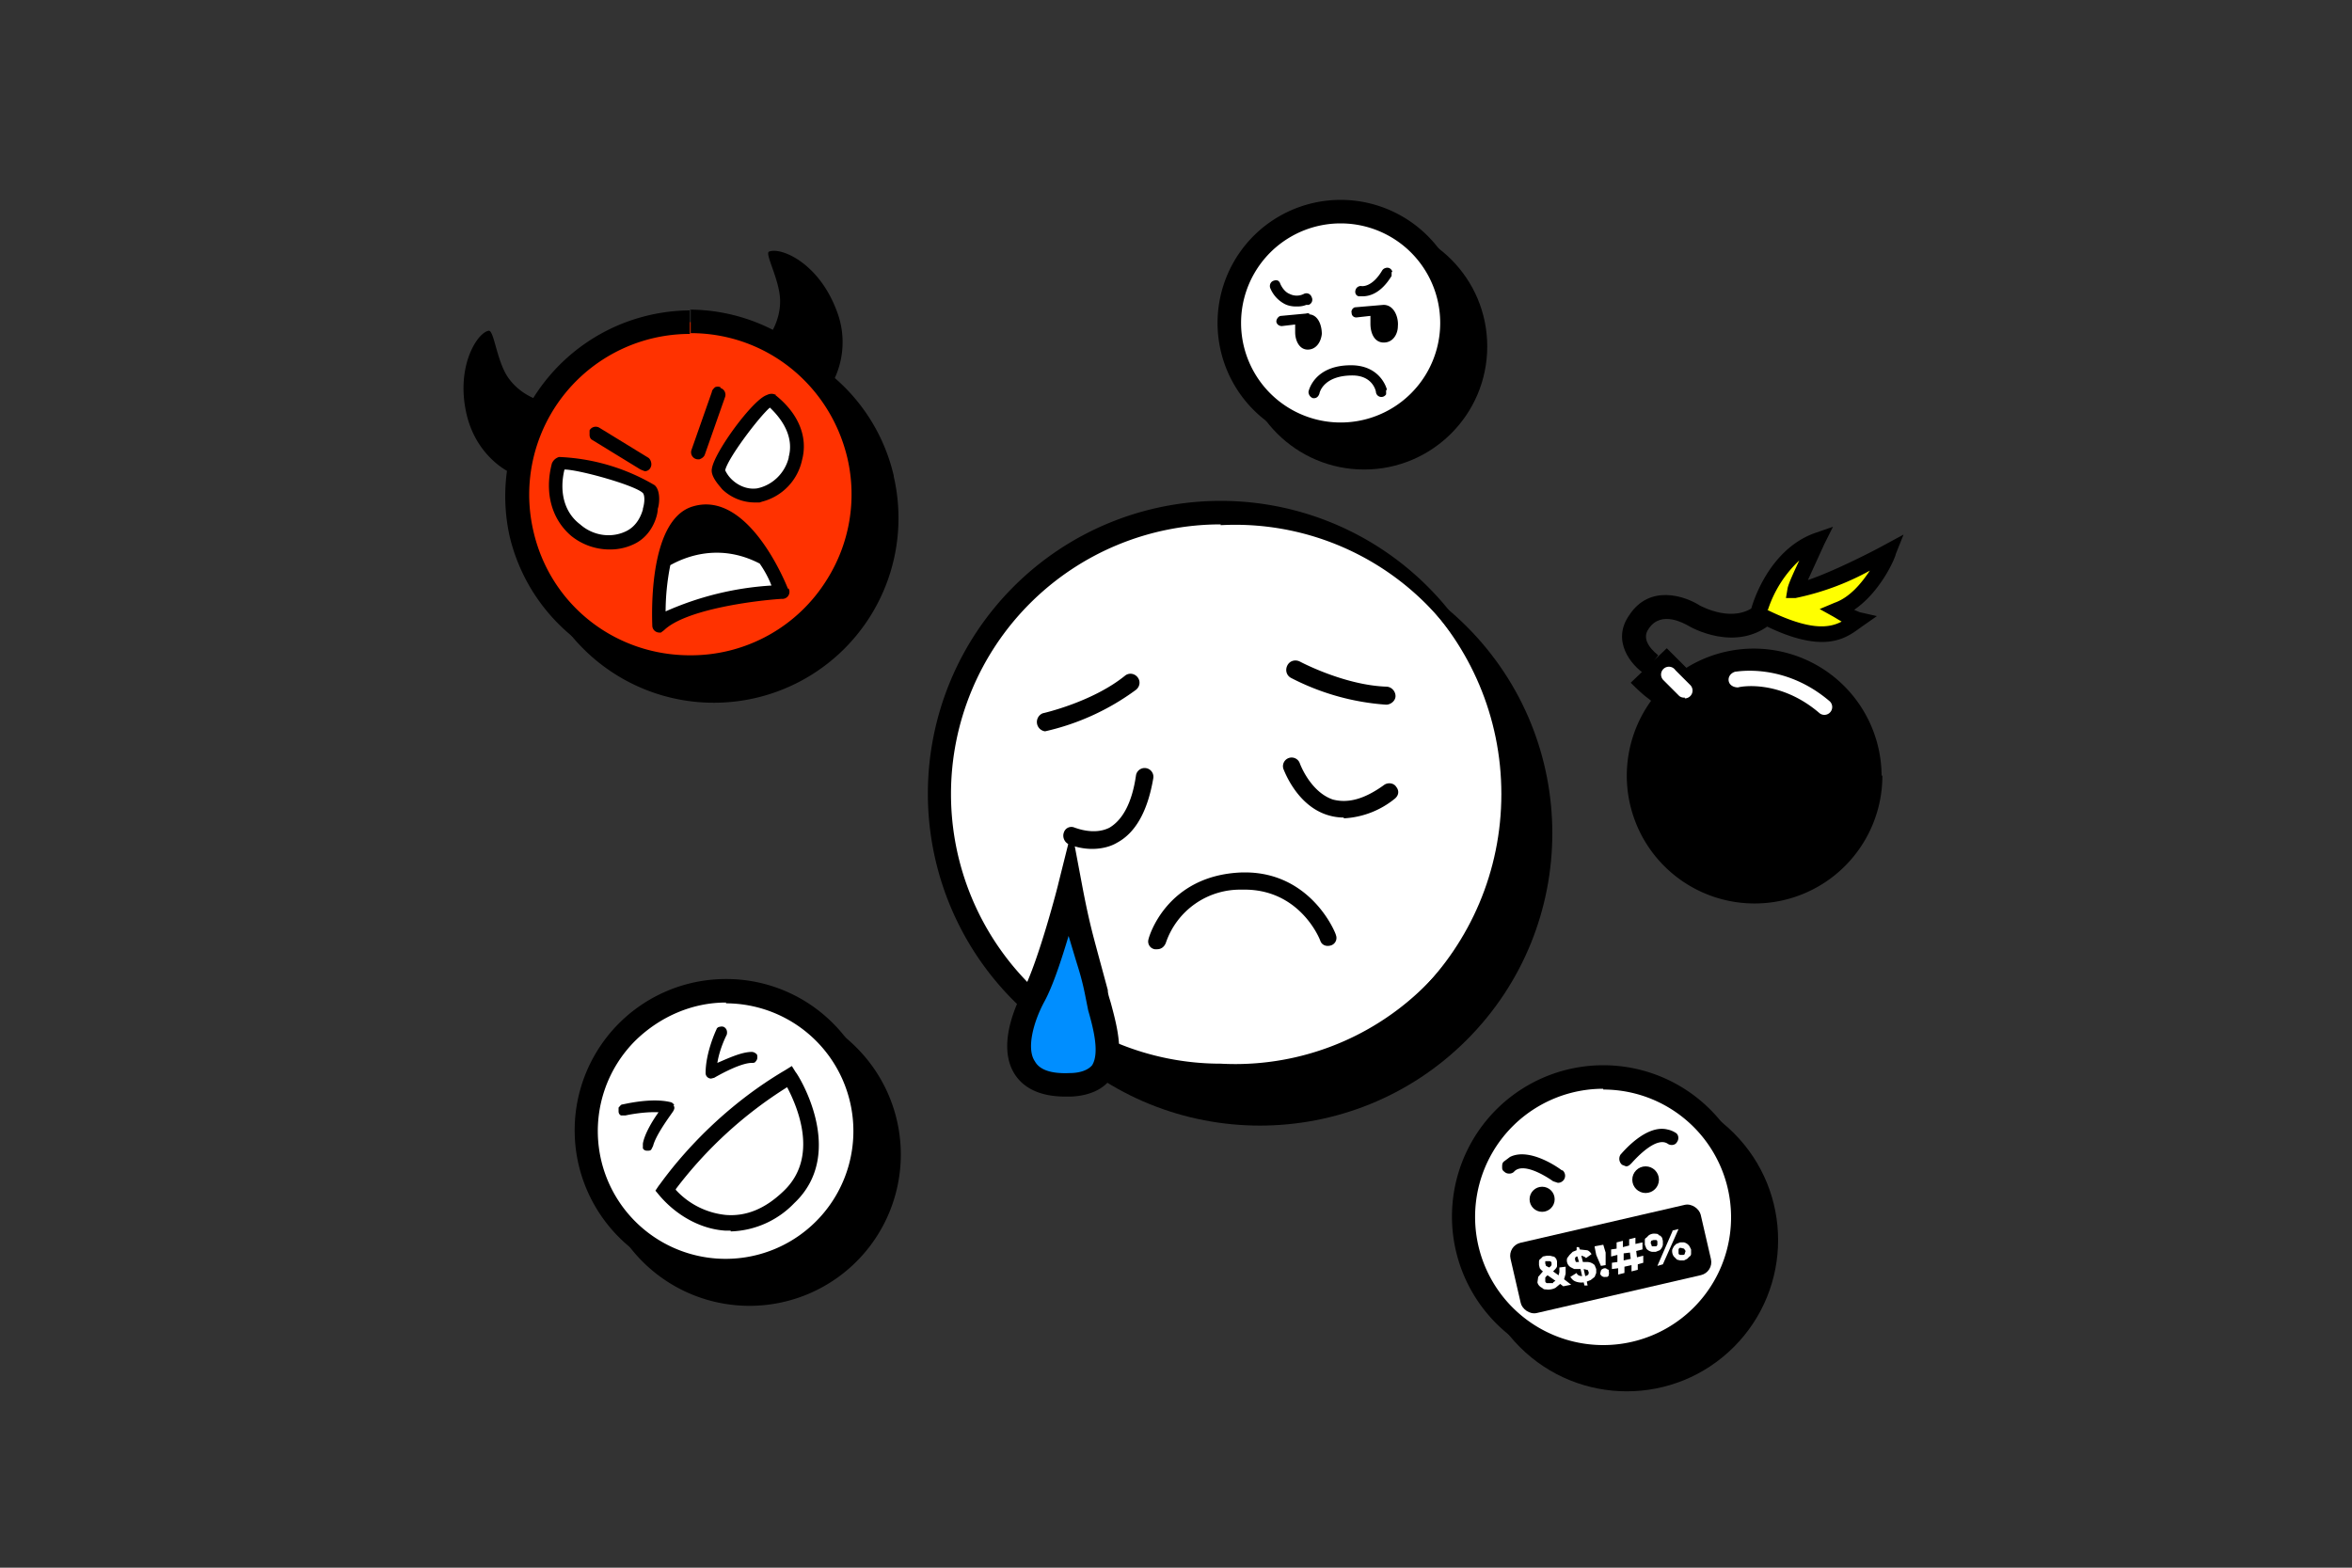 <svg xmlns="http://www.w3.org/2000/svg" id="Ebene_1" data-name="Ebene 1" viewBox="0 0 300 200"><rect x="0" y="0" width="300" height="200" fill="#333333" stroke="none"/><defs><style>.cls-1{fill:#fff}</style></defs><circle cx="160.7" cy="106.3" r="37.3" transform="rotate(-45 160.7 106.3)"/><circle cx="155.7" cy="101.3" r="35.8" class="cls-1"/><path d="M155.7 67a34.4 34.4 0 1 1 0 68.7 34.4 34.4 0 0 1 0-68.8m0-3a37.3 37.3 0 1 0 0 74.7 37.3 37.3 0 0 0 0-74.7Z"/><path d="M139.3 108.3c-1.7 0-3-.6-3-.6-.6-.3-.8-1-.6-1.5a1 1 0 0 1 1.4-.6c.1 0 2.4 1 4.4 0 1.7-1 2.9-3.2 3.4-6.7a1 1 0 0 1 2.2.4c-.7 4.1-2.2 6.9-4.6 8.2-1 .6-2.2.8-3.2.8Zm32.1-4a7 7 0 0 1-2-.3c-4-1.2-5.6-5.7-5.7-5.9a1.1 1.1 0 0 1 2.1-.7s1.3 3.6 4.2 4.6c1.9.5 4 0 6.6-1.9.5-.3 1.2-.2 1.5.3.4.5.3 1.1-.2 1.5a11.2 11.2 0 0 1-6.5 2.5Zm-23.8 16.8h-.3a1 1 0 0 1-.8-1.3c0-.1 2.2-8.2 12-8.5h.3c8.5 0 11.6 7.8 11.6 8a1 1 0 0 1-.6 1.3c-.6.2-1.2 0-1.4-.6-.1-.3-2.7-6.7-10-6.5a10 10 0 0 0-9.7 6.8c-.2.5-.6.8-1.1.8Zm-14.3-27.8a1.2 1.2 0 0 1-.3-2.3s6.3-1.4 10.5-4.8c.5-.4 1.2-.3 1.6.2.4.5.3 1.2-.2 1.6a31 31 0 0 1-11.6 5.3Zm43.5-3.4a31 31 0 0 1-12.1-3.4c-.6-.3-.8-1-.5-1.6.3-.6 1-.8 1.6-.5 0 0 5.6 3 11 3.2.7 0 1.2.6 1.2 1.2s-.6 1.1-1.2 1.1Z"/><path d="M136.5 113s-2.5 10-4.7 14c-2.3 4.4-3.9 11.8 4.7 11.4 7.6-.3 4-8.3 3.3-11.8-1-5-1.8-5.2-3.3-13.6Z" style="fill-rule:evenodd;fill:#008eff"/><path d="M135.9 139.9c-3.1 0-5.3-1-6.5-2.9-2.3-3.7.3-9 1.1-10.6 2-3.9 4.5-13.6 4.5-13.7l1.7-6.8 1.3 6.9c.9 4.8 1.5 6.8 2 8.7l1.3 4.8c0 .5.2 1 .4 1.7.8 3 1.9 7 0 9.6-1 1.4-2.8 2.2-5.1 2.3h-.7Zm.4-20.5c-.9 3-2 6.4-3.1 8.4-1.4 2.6-2.3 6-1.2 7.6.6 1.1 2.1 1.6 4.4 1.5 1.4 0 2.4-.4 2.9-1 1-1.6.1-4.9-.5-7l-.4-2c-.4-2-.8-3.2-1.2-4.5l-.9-3Zm-27 14.3a19.2 19.2 0 0 0-27.2-.2 19.3 19.3 0 1 0 27.2.2Z"/><path d="M92.6 162a17.6 17.6 0 0 1-17.8-17.9 17.7 17.7 0 0 1 17.8-17.7 17.8 17.8 0 1 1 0 35.6Z" class="cls-1"/><path d="M92.6 128a16.3 16.3 0 1 1-11.5 4.7c3.1-3 7.2-4.8 11.5-4.8m0-3a19.2 19.2 0 1 0 0 38.6 19.3 19.3 0 0 0 13.7-32.9 19.2 19.2 0 0 0-13.7-5.7Z"/><path d="M93.2 157h-.7c-3.1-.2-6.2-1.9-8.4-4.5l-.5-.6.4-.6c.3-.3 5.8-8.7 16.2-14.8l.8-.5.5.8c.1 0 6.7 10.2-.2 16.7a11.7 11.7 0 0 1-8.1 3.6Zm-7-5.2a10 10 0 0 0 6.4 3.2c2.6.2 5-.8 7.3-3 4.7-4.4 1.7-11 .5-13.3a53.3 53.3 0 0 0-14.2 13ZM86 141a.7.7 0 0 0-.5-.4c-2.5-.6-6 .3-6.1.3-.2 0-.3.2-.5.4v.5c0 .2.1.4.3.5h.6s2.2-.5 4.2-.4c-.8 1.1-1.8 2.8-2 4v.6c.1.2.3.3.5.3h.1c.2 0 .4 0 .5-.2l.2-.4c.4-1.6 2.6-4.4 2.6-4.5.1-.2.2-.4 0-.7Zm10.4-6.6a.8.8 0 0 0-.5-.2c-1.3 0-3 .8-4.4 1.4.3-1.9 1.2-3.6 1.2-3.6.1-.4 0-.8-.4-1a.8.8 0 0 0-.5 0c-.2 0-.4.2-.4.3-.1.2-1.4 3-1.4 5.6a.7.7 0 0 0 .7.7l.4-.1s3.2-1.9 4.8-1.9c.2 0 .4 0 .5-.2a.7.7 0 0 0 .2-.5c0-.2 0-.4-.2-.5Z"/><circle cx="207.5" cy="158.2" r="19.3" transform="rotate(-45 207.5 158.2)"/><circle cx="204.5" cy="155.2" r="17.8" class="cls-1"/><path d="M204.5 139a16.3 16.3 0 1 1 0 32.6 16.3 16.3 0 0 1 0-32.7m0-3a19.3 19.3 0 1 0 0 38.6 19.3 19.3 0 0 0 0-38.6Z"/><path d="M199.2 149.3c-.1-.1-4-3-6.6-1.7l-.8.6c-.2.2-.2.4-.2.7 0 .2 0 .4.3.6.3.3.9.3 1.2 0 1.3-1.5 5 1.2 5 1.2l.6.2c.3 0 .5-.1.7-.3a.9.9 0 0 0-.1-1.3Zm14.5-4.8a3 3 0 0 0-1-.4c-2.8-.7-5.8 3-6 3.2a1 1 0 0 0 .2 1.3l.5.2c.3 0 .5-.2.7-.4.8-.9 3.2-3.4 4.6-2.5.4.3 1 .2 1.2-.2.3-.4.2-1-.2-1.2Z"/><rect width="24.9" height="9.2" x="193" y="156" rx="1.7" ry="1.7" transform="rotate(-13 205.5 160.6)"/><path d="m196.4 161.8-.1-.4v-.4c0-.1 0-.3.2-.4l.3-.3.5-.1h.4l.4.1c.2 0 .3.2.4.3l.1.3v.6c0 .2-.2.4-.5.7l.7.5.1-.4v-.6l.8-.1v.9l-.2.7.9.7-1 .2-.4-.3-.6.5a2 2 0 0 1-1.2.2c-.2 0-.3 0-.5-.2a1.2 1.2 0 0 1-.4-.3 1 1 0 0 1-.2-.4l.1-.7.6-.7a2 2 0 0 1-.4-.4Zm1.7 1.8.3-.2-1-.7a1 1 0 0 0-.3.3v.4c0 .1 0 .2.2.3h.8Zm-.2-2.2v-.3a.3.3 0 0 0-.2-.2h-.6v.3l.1.3.4.2a1 1 0 0 0 .3-.3Zm3.2 1c.1.3.4.4.7.4l-.2-.9h-.8l-.4-.2a1 1 0 0 1-.5-.6 1 1 0 0 1 0-.6l.3-.4.4-.4.5-.2v-.4h.3l.1.3.9.1c.2 0 .5.3.6.5l-.7.5a.7.7 0 0 0-.3-.2.8.8 0 0 0-.3-.1l.2.8h.6a1.4 1.4 0 0 1 .9.4l.2.5v.5l-.2.5-.5.4-.5.2.1.5h-.4l-.1-.4a2 2 0 0 1-1-.1c-.3-.1-.5-.3-.7-.6l.8-.5Zm.3-1.4-.2-.7c-.1 0-.2 0-.3.2v.2l.1.3h.4Zm1 1-.4-.1.2.9a.9.9 0 0 0 .4-.2c0-.1.1-.2 0-.4l-.1-.2Zm1-3 1.1-.2.3 1v1.6l-.6.1-.6-1.4-.2-1Zm1.4 2.8.2.1c0 .1.2 0 .2.2v.2s.1.1 0 .2v.2a.4.4 0 0 1-.2.2h-.2a.6.6 0 0 1-.7-.4l.1-.4c.1-.2.2-.2.4-.3h.2Zm.8.2v-.9l.7-.1v-.9l-.8.2v-.9l.7-.1v-.8l.8-.2v.8l.8-.2v-.8l.8-.2v.8l.9-.2v.9l-.8.2.1.8.8-.2v.9l-.7.2v.7l-.8.2v-.8l-.9.2v.8l-.8.2v-.8l-.8.1Zm2.4-1.4-.1-.8-.8.1v.9l.9-.2Zm3.2-3.2c.1 0 .3 0 .4.2.2 0 .3.2.4.3l.1.4v.5a1.2 1.2 0 0 1-.4.7l-.5.2h-.5a1.2 1.2 0 0 1-.7-.4l-.2-.5v-.5c0-.2 0-.3.2-.4l.3-.3a1.2 1.2 0 0 1 .9-.2Zm-.5 1.6h.4c.2 0 .2 0 .3-.2v-.3c0-.1 0-.3-.2-.3h-.3l-.3.1c0 .1-.1.3 0 .4l.1.3Zm2.6-2 .8-.2-2 4.5-.7.2 2-4.6Zm0 2.4.2-.4.3-.3.5-.2h.5a1.2 1.2 0 0 1 .7.5l.2.4v.5c0 .1 0 .3-.2.4l-.3.3-.4.2h-.5l-.4-.1-.4-.4a1.2 1.2 0 0 1-.2-.9Zm1 .7h.3c.1 0 .3 0 .3-.2l.1-.3-.2-.3-.4-.1c-.2 0-.2 0-.3.2v.4c0 .2 0 .2.2.3Z" class="cls-1"/><circle cx="196.7" cy="153" r="1.6"/><circle cx="209.9" cy="150.5" r="1.7"/><circle cx="174" cy="44.2" r="15.7"/><circle cx="171" cy="41.2" r="14.2" class="cls-1"/><path d="M171 28.5a12.7 12.7 0 1 1 0 25.4 12.7 12.7 0 0 1 0-25.4m0-3a15.7 15.7 0 1 0 0 31.4 15.7 15.7 0 0 0 0-31.4Z"/><path d="M167 40a.6.6 0 0 0-.4 0l-3.2.3c-.3 0-.6.4-.6.7 0 .3.3.6.7.6l1.7-.2v1c0 1 .5 2.2 1.6 2.2s1.7-1 1.8-2c0-1-.4-2.4-1.6-2.5Zm-3.5 1.3Zm13.1-2.4h-.2l-3.5.3c-.3 0-.6.4-.5.7 0 .4.3.6.6.6l1.8-.2v1c0 1.2.5 2.4 1.7 2.4s1.8-1.1 1.8-2.1c.1-1-.4-2.6-1.7-2.7Zm-3.6 1.4Zm-5.7-2.4a.7.7 0 0 0-1-.4 2 2 0 0 1-1.8 0c-.8-.3-1.2-1.3-1.2-1.3a.7.7 0 0 0-.3-.4.7.7 0 0 0-.5 0c-.4.1-.6.5-.5.9a4 4 0 0 0 1.9 2.1c.4.2.9.3 1.4.3.4 0 .8 0 1.3-.2h.3a.7.7 0 0 0 .4-1Zm10.3-3.2a.7.7 0 0 0-.4-.5.7.7 0 0 0-.5 0 .7.7 0 0 0-.4.3c-1.3 2.2-2.6 2-2.6 2a.7.7 0 0 0-.8.5c-.1.3 0 .7.4.8h.5c.8 0 2.3-.3 3.7-2.6v-.5Zm-.7 15s-.7-3-4.4-3.1h-.2c-4.7 0-5.4 3.3-5.4 3.4 0 .3.2.7.6.8h.1c.4 0 .6-.3.7-.6 0-.1.5-2.3 4.2-2.3 2.6 0 3 2 3 2.1a.7.7 0 0 0 1.3.3v-.5Zm-62.9 11a23.5 23.5 0 0 0-22.9-18.2V44v-1.5a23.7 23.7 0 0 0-23 28.9A23.5 23.5 0 1 0 114 60.8Z"/><path d="M88 85.1a22 22 0 0 1-18.6-33.7 21.9 21.9 0 0 1 18.7-10.3 22 22 0 0 1 0 44Z" style="fill:#ff3200"/><path d="M88.1 39.5v3c9.6 0 17.8 6.6 20 16a20.4 20.4 0 0 1-2.6 15.4A20.4 20.4 0 0 1 88 83.6c-9.6 0-17.9-6.5-20-16a20.5 20.5 0 0 1 20-25v-3m0 0a23.7 23.7 0 0 0-23 28.8 23.5 23.5 0 1 0 23-28.9Z"/><path d="M68.6 51s-2.4-.7-3.9-3c-1.4-2.2-1.7-6-2.4-5.8-1.5.3-4.3 4.8-2.7 11 1.4 5.3 5.5 7.1 5.5 7.1l3.5-9.3ZM98 43s1.6-2 1.5-4.8c-.1-2.6-2-5.9-1.4-6.1 1.5-.6 6.3 1.4 8.6 7.5a11 11 0 0 1-.4 9L98 42.9Z" style="fill-rule:evenodd"/><path d="m82.7 58.4-6.2-3.8a.9.9 0 0 0-1.3.3v.6c0 .2.1.5.3.6l6.2 3.8.5.2h.2a.8.8 0 0 0 .6-.5c.2-.4 0-1-.3-1.2Zm9.2-9a.9.9 0 0 0-.7 0c-.2.2-.4.4-.4.6l-2.6 7.4a.9.9 0 0 0 .8 1.2h.2c.3-.1.6-.3.7-.6l2.6-7.4a.9.9 0 0 0-.6-1.1Z"/><path d="m71.9 59.5 4.1.5 6.8 2.4.5 2-1 2.8-2.6 2-3.2-.1-4-2.2-1.5-4 .4-3 .5-.4z" class="cls-1"/><path d="M83.5 61.9a26 26 0 0 0-12.2-3.6c-.6.2-.8.6-.9.8-1 3.8 0 7.2 2.5 9.3a7.8 7.8 0 0 0 4.9 1.7 7 7 0 0 0 3.1-.7c2.3-1.1 3-3.6 3-4.5.2-.5.4-2.3-.4-3ZM82 65c-.2.7-.7 2-2 2.7-1.9 1-4.3.7-6-.8-2-1.5-2.7-4.1-2-7 1.8 0 9 2 10 3 .2.2.3 1 0 2Z"/><path d="m91.8 59.6 2.9-5 3.6-3.3 2.2 1.8 1.3 3.6-.5 2.6s-.8 2-1 2.1L97.9 63c-.2 0-1.7.2-2 .5s-2.3-.8-2.3-.8l-2-2 .2-1Z" class="cls-1"/><path d="M99 50.4c-.2-.1-.6-.3-1.2 0-1.8.6-6.7 7.3-7 9.4-.2 1 1 2.2 1.3 2.6a6 6 0 0 0 4 1.7h.8l.3-.1a7 7 0 0 0 5.1-5.3c.8-3-.5-6-3.4-8.3Zm1.6 8c-.5 2-2.1 3.5-4 3.9-1.3.2-2.4-.4-3-.9a4 4 0 0 1-1.1-1.4c.3-1.5 4.3-6.8 5.7-8 2 1.9 3 4.1 2.4 6.3Z"/><path d="m84 79.8.9-9 8-1.2c.4 0 4.8 2 4.8 2l2.6 4.2-5.7.7-5.6.6-5 2.7Z" class="cls-1"/><path d="M100.5 75.1c-.2-.5-5-12.6-12.1-10.5-5.9 1.7-5.2 14.7-5.2 15.2a.9.9 0 0 0 .9.9h.2l.4-.3c2.8-2.7 11.8-3.8 15-4a.9.9 0 0 0 .9-1.3Zm-15.6 3c0-2 .2-4 .6-6 1.8-1 6.2-2.9 11.4-.2.7 1 1.2 2 1.5 2.8A39 39 0 0 0 84.9 78Zm155.2 20.8a16.3 16.3 0 1 1-29.5-9.5c-.6-.5-.9-.6-2.6-2.3l4.6-4.4 2.5 2.5A16.3 16.3 0 0 1 240 99Z"/><path d="M209.8 86c-1.7-1.1-4.3-4.2-2-7.5 2.6-4 7.1-2.5 9.1-1.2.1 0 4.3 2.4 7.2-.2l2 2.3c-4.6 4-10.5.6-10.8.4-.4-.2-3.4-2-5 .4-1.2 1.6 1 3.2 1.2 3.4l-1.8 2.5Z"/><path d="M224.3 78.3s1.8-7.3 7.5-9.3c0 0-2.6 5.2-2.8 6.3 3.2-.1 11.9-4.9 11.9-4.9s-2.2 5.8-6.6 7.5c0 0 1.6.9 2.7 1.2-2 1.4-4.4 3.6-12.7-.8Z" style="fill:#ff0"/><path d="M232.4 81.9c-2 0-4.8-.7-8.6-2.8l-.7-.3.2-.8c0-.3 2-7.8 8.2-10l2.3-.8-1.1 2.2-2.1 4.6c3-1 7.8-3.4 9.8-4.5l2.4-1.3-1 2.5c0 .3-1.8 4.7-5.3 7.1l.7.3 2.2.5-2 1.4c-1.1.8-2.5 1.9-5 1.9Zm-7-4.1c5.3 2.6 7.8 2.4 9.5 1.5l-1-.6-1.8-1 1.9-.8c2-.7 3.5-2.6 4.5-4.1a33.7 33.7 0 0 1-9.5 3.5h-1.2l.2-1.2c.1-.6.8-2.1 1.5-3.6a15 15 0 0 0-4 6.3Z"/><path d="M214.9 89a1 1 0 0 1-.7-.2l-2-2a1 1 0 1 1 1.5-1.3l1.9 1.9a1 1 0 0 1-.7 1.7Zm17.8 2.2a1 1 0 0 1-.6-.2c-5.1-4.4-10.2-3.4-10.4-3.3-.6 0-1.1-.3-1.2-.8s.2-1 .8-1.2c.2 0 6.2-1.2 12 3.7a1 1 0 0 1-.6 1.8Z" class="cls-1"/></svg>